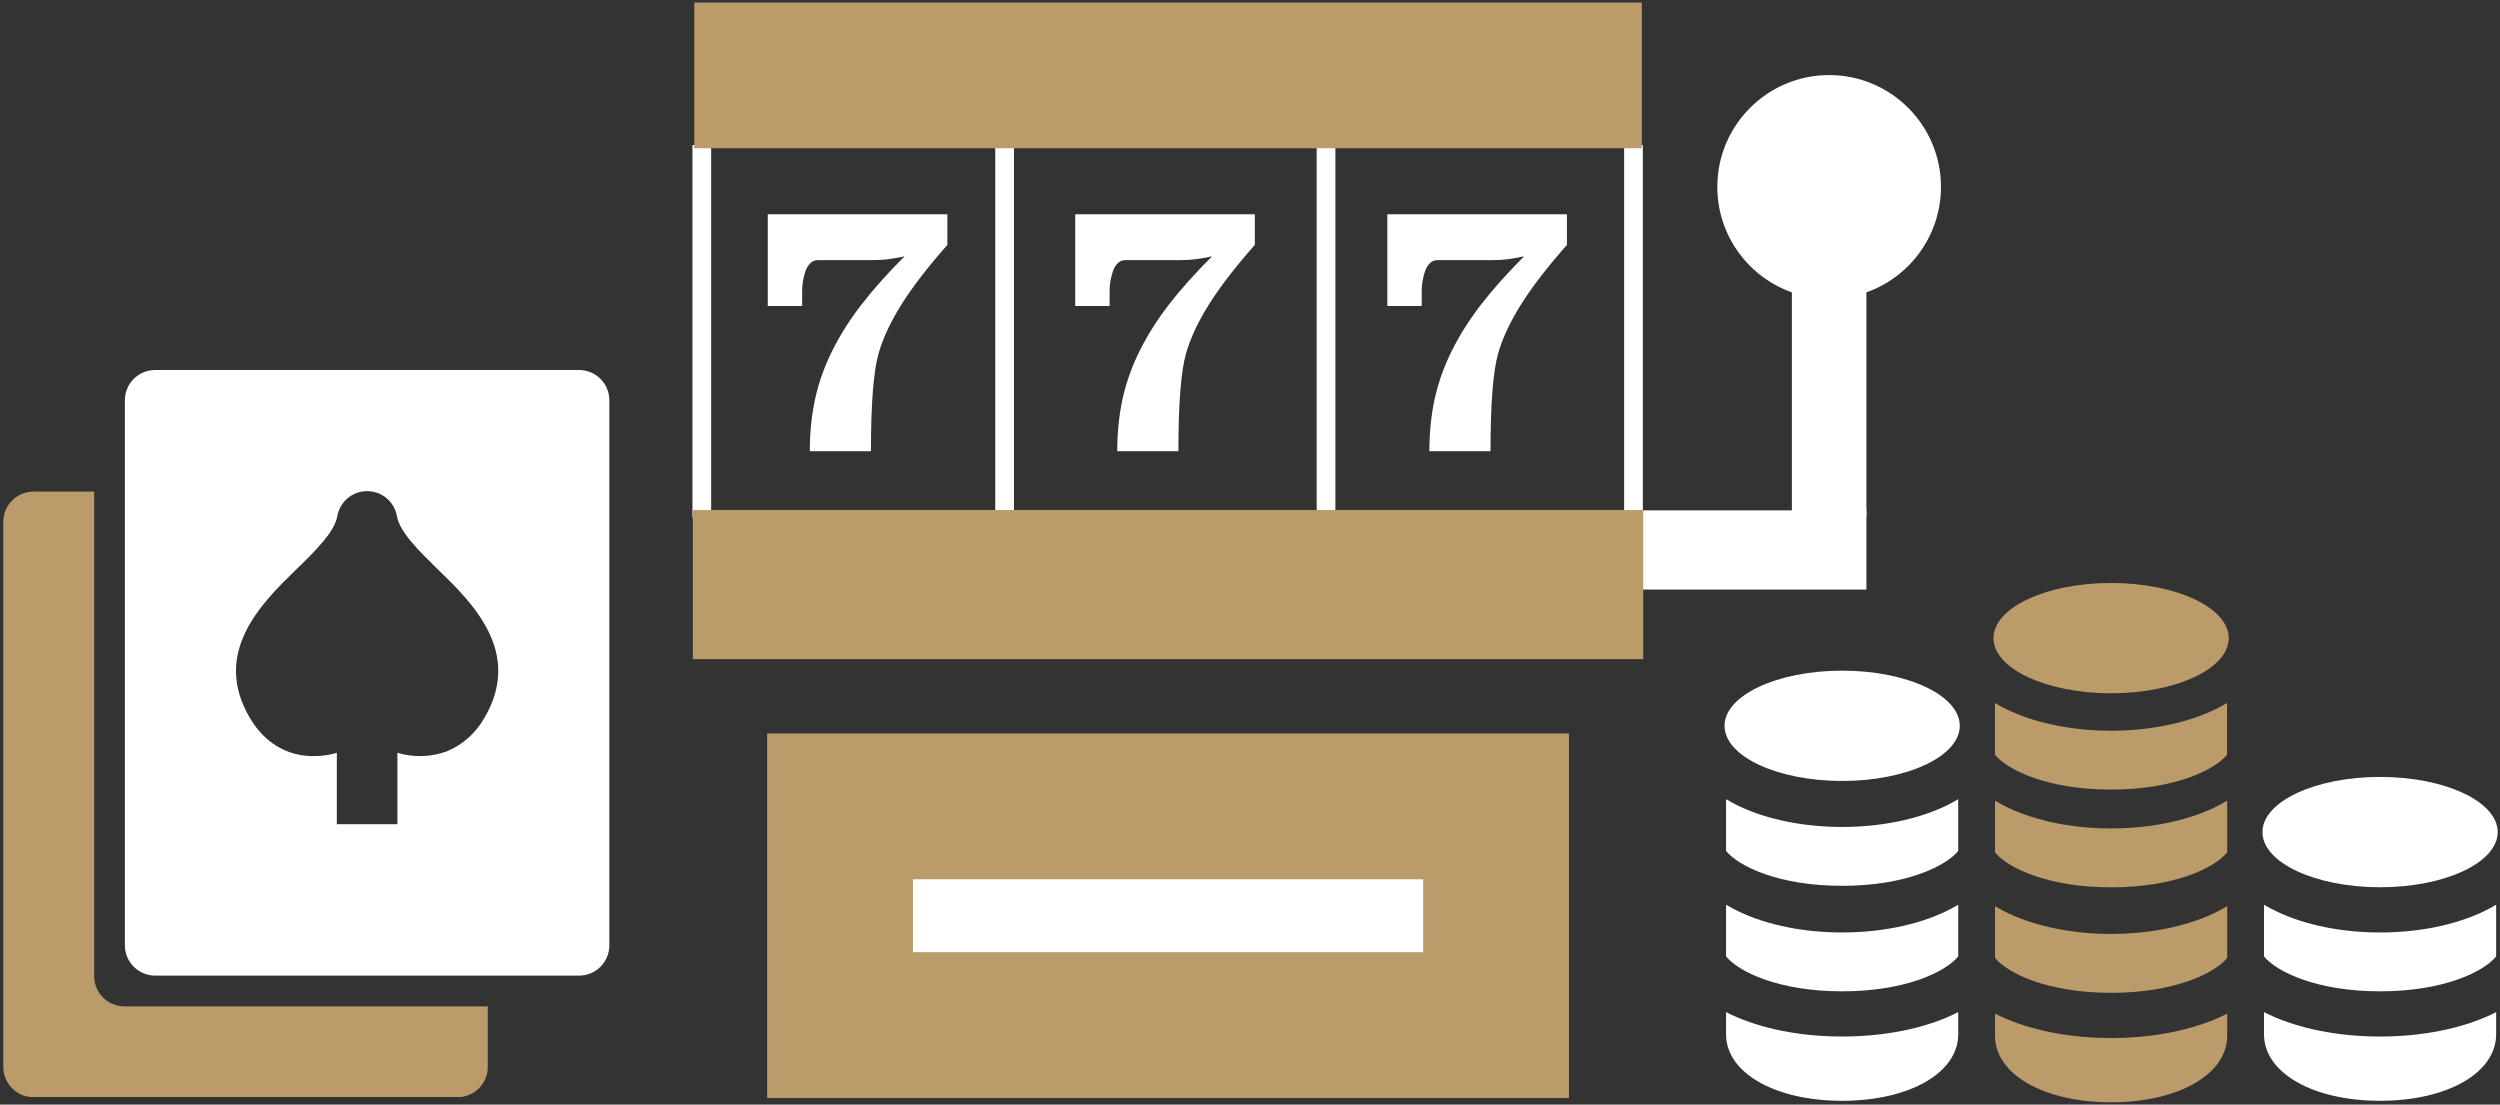 <?xml version="1.0" encoding="UTF-8" standalone="no" ?>
<!DOCTYPE svg PUBLIC "-//W3C//DTD SVG 1.1//EN" "http://www.w3.org/Graphics/SVG/1.1/DTD/svg11.dtd">
<svg xmlns="http://www.w3.org/2000/svg" xmlns:xlink="http://www.w3.org/1999/xlink" version="1.1" width="536.664" height="237.125" viewBox="5736.985 1462.107 536.664 237.125" xml:space="preserve">
<rect x="5736.985" y="1462.107" width="536.664" height="237.125" fill="#333333" stroke="none"/>
<desc>Created with Fabric.js 5.3.0</desc>
<defs>
</defs>
<g transform="matrix(0.083 0 0 -0.083 6190.168 1689.213)" id="pfvx8TXgg6YAcf6MDz_BR" clip-path="url(#CLIPPATH_1430)"  >
<clipPath id="CLIPPATH_1430" >
	<path transform="matrix(1 0 0 1 0 838.405) translate(-19000, -3000.005)" d="M 18000 2000 L 20000 2000 L 20000 4000.01 L 18000 4000.01 z" stroke-linecap="round" />
</clipPath>
<path style="stroke: none; stroke-width: 1; stroke-dasharray: none; stroke-linecap: butt; stroke-dashoffset: 0; stroke-linejoin: miter; stroke-miterlimit: 4; fill: #BC9B6A; fill-rule: nonzero; opacity: 1;" vector-effect="non-scaling-stroke"  transform=" translate(-19000, -2161.6)" d="M 19000 2213.1 C 18892.9 2213.1 18791.3 2233.1 18713.8 2269.4 C 18709.1 2271.7 18704.4 2274 18699.8 2276.3 L 18699.8 2218.8 C 18699.8 2119.2 18826.1 2046.9 19000 2046.9 C 19173.9 2046.9 19300.2 2119.2 19300.2 2218.8 L 19300.2 2276.3 C 19295.6 2274 19291 2271.7 19286.2 2269.4 C 19208.8 2233.1 19107.1 2213.1 19000 2213.1" stroke-linecap="round" />
</g>
<g transform="matrix(0.083 0 0 -0.083 6190.139 1622.306)" id="aLVfoNUHrw4LfMI5Dmhin" clip-path="url(#CLIPPATH_1431)"  >
<clipPath id="CLIPPATH_1431" >
	<path transform="matrix(1 0 0 1 0.35 32.105) translate(-19000, -3000.005)" d="M 18000 2000 L 20000 2000 L 20000 4000.01 L 18000 4000.01 z" stroke-linecap="round" />
</clipPath>
<path style="stroke: none; stroke-width: 1; stroke-dasharray: none; stroke-linecap: butt; stroke-dashoffset: 0; stroke-linejoin: miter; stroke-miterlimit: 4; fill: #BC9B6A; fill-rule: nonzero; opacity: 1;" vector-effect="non-scaling-stroke"  transform=" translate(-18999.65, -2967.9)" d="M 18999.7 2855.9 C 19163.8 2855.9 19267.2 2906.3 19299.8 2946 L 19299.8 3079.9 C 19288.7 3073.2 19276.8 3066.8 19264.2 3060.9 C 19191.6 3026.9 19097.6 3008.1 18999.7 3008.1 C 18901.7 3008.1 18807.7 3026.9 18735.1 3060.9 C 18722.5 3066.8 18710.6 3073.2 18699.5 3079.9 L 18699.5 2946 C 18732.1 2906.3 18835.5 2855.9 18999.7 2855.9" stroke-linecap="round" />
</g>
<g transform="matrix(0.083 0 0 -0.083 6190.168 1643.288)" id="Sd0zwbNNxniDl3KQdMTrZ" clip-path="url(#CLIPPATH_1432)"  >
<clipPath id="CLIPPATH_1432" >
	<path transform="matrix(1 0 0 1 0 284.955) translate(-19000, -3000.005)" d="M 18000 2000 L 20000 2000 L 20000 4000.01 L 18000 4000.01 z" stroke-linecap="round" />
</clipPath>
<path style="stroke: none; stroke-width: 1; stroke-dasharray: none; stroke-linecap: butt; stroke-dashoffset: 0; stroke-linejoin: miter; stroke-miterlimit: 4; fill: #BC9B6A; fill-rule: nonzero; opacity: 1;" vector-effect="non-scaling-stroke"  transform=" translate(-19000, -2715.05)" d="M 19000 2755.3 C 18902 2755.3 18808.1 2774 18735.5 2808.1 C 18722.9 2814 18711 2820.3 18699.8 2827.1 L 18699.8 2693.2 C 18732.5 2653.4 18835.8 2603 19000 2603 C 19164.2 2603 19267.5 2653.4 19300.2 2693.2 L 19300.2 2827.1 C 19289 2820.3 19277.1 2814 19264.5 2808.1 C 19191.9 2774 19098 2755.3 19000 2755.3" stroke-linecap="round" />
</g>
<g transform="matrix(0.083 0 0 -0.083 6190.168 1665.933)" id="Ysg_WlQvYgQWu51PmxO2q" clip-path="url(#CLIPPATH_1433)"  >
<clipPath id="CLIPPATH_1433" >
	<path transform="matrix(1 0 0 1 0 557.855) translate(-19000, -3000.005)" d="M 18000 2000 L 20000 2000 L 20000 4000.01 L 18000 4000.01 z" stroke-linecap="round" />
</clipPath>
<path style="stroke: none; stroke-width: 1; stroke-dasharray: none; stroke-linecap: butt; stroke-dashoffset: 0; stroke-linejoin: miter; stroke-miterlimit: 4; fill: #BC9B6A; fill-rule: nonzero; opacity: 1;" vector-effect="non-scaling-stroke"  transform=" translate(-19000, -2442.15)" d="M 19000 2482.4 C 18902 2482.4 18808.1 2501.1 18735.5 2535.2 C 18722.9 2541.1 18711 2547.4 18699.8 2554.2 L 18699.8 2420.3 C 18732.5 2380.5 18835.8 2330.1 19000 2330.1 C 19164.2 2330.1 19267.5 2380.5 19300.2 2420.3 L 19300.2 2554.2 C 19289 2547.4 19277.1 2541.1 19264.5 2535.2 C 19191.9 2501.1 19098 2482.4 19000 2482.4" stroke-linecap="round" />
</g>
<g transform="matrix(0.083 0 0 -0.083 6190.168 1599.092)" id="OIWnTfo7jZOMSpAh5Wuu_" clip-path="url(#CLIPPATH_1434)"  >
<clipPath id="CLIPPATH_1434" >
	<path transform="matrix(1 0 0 1 0 -247.645) translate(-19000, -3000.005)" d="M 18000 2000 L 20000 2000 L 20000 4000.01 L 18000 4000.01 z" stroke-linecap="round" />
</clipPath>
<path style="stroke: none; stroke-width: 1; stroke-dasharray: none; stroke-linecap: butt; stroke-dashoffset: 0; stroke-linejoin: miter; stroke-miterlimit: 4; fill: #BC9B6A; fill-rule: nonzero; opacity: 1;" vector-effect="non-scaling-stroke"  transform=" translate(-19000, -3247.65)" d="M 19000 3105 C 19168 3105 19304.2 3168.8 19304.2 3247.6 C 19304.2 3326.4 19168 3390.3 19000 3390.3 C 18832 3390.3 18695.8 3326.4 18695.8 3247.6 C 18695.8 3168.8 18832 3105 19000 3105" stroke-linecap="round" />
</g>
<g transform="matrix(0.083 0 0 -0.083 6132.43 1688.89)" id="csPSZZVHtmhRiAIr6QsZ-" clip-path="url(#CLIPPATH_1435)"  >
<clipPath id="CLIPPATH_1435" >
	<path transform="matrix(1 0 0 1 695.8 834.505) translate(-19000, -3000.005)" d="M 18000 2000 L 20000 2000 L 20000 4000.01 L 18000 4000.01 z" stroke-linecap="round" />
</clipPath>
<path style="stroke: none; stroke-width: 1; stroke-dasharray: none; stroke-linecap: butt; stroke-dashoffset: 0; stroke-linejoin: miter; stroke-miterlimit: 4; fill: #FFF; fill-rule: nonzero; opacity: 1;" vector-effect="non-scaling-stroke"  transform=" translate(-18304.2, -2165.5)" d="M 18304.2 2217 C 18197.1 2217 18095.4 2237 18018 2273.3 C 18013.2 2275.5 18008.6 2277.8 18004 2280.2 L 18004 2222.7 C 18004 2123.1 18130.3 2050.8 18304.2 2050.8 C 18478.1 2050.8 18604.4 2123.1 18604.4 2222.7 L 18604.4 2280.2 C 18599.8 2277.8 18595.1 2275.5 18590.4 2273.3 C 18512.9 2237 18411.3 2217 18304.2 2217" stroke-linecap="round" />
</g>
<g transform="matrix(0.083 0 0 -0.083 6132.43 1642.964)" id="aKM8PurqYdtWVzVgi1-2P" clip-path="url(#CLIPPATH_1436)"  >
<clipPath id="CLIPPATH_1436" >
	<path transform="matrix(1 0 0 1 695.8 281.055) translate(-19000, -3000.005)" d="M 18000 2000 L 20000 2000 L 20000 4000.01 L 18000 4000.01 z" stroke-linecap="round" />
</clipPath>
<path style="stroke: none; stroke-width: 1; stroke-dasharray: none; stroke-linecap: butt; stroke-dashoffset: 0; stroke-linejoin: miter; stroke-miterlimit: 4; fill: #FFF; fill-rule: nonzero; opacity: 1;" vector-effect="non-scaling-stroke"  transform=" translate(-18304.2, -2718.95)" d="M 18304.2 2759.2 C 18206.2 2759.2 18112.2 2777.9 18039.6 2812 C 18027.1 2817.9 18015.2 2824.2 18004 2831 L 18004 2697.1 C 18036.7 2657.3 18140 2606.9 18304.2 2606.9 C 18468.3 2606.9 18571.7 2657.3 18604.4 2697.1 L 18604.4 2831 C 18593.2 2824.2 18581.3 2817.9 18568.7 2812 C 18496.1 2777.9 18402.2 2759.2 18304.2 2759.2" stroke-linecap="round" />
</g>
<g transform="matrix(0.083 0 0 -0.083 6132.43 1665.614)" id="HgzHwRc6BNXtfx-iTyqqH" clip-path="url(#CLIPPATH_1437)"  >
<clipPath id="CLIPPATH_1437" >
	<path transform="matrix(1 0 0 1 695.8 554.005) translate(-19000, -3000.005)" d="M 18000 2000 L 20000 2000 L 20000 4000.01 L 18000 4000.01 z" stroke-linecap="round" />
</clipPath>
<path style="stroke: none; stroke-width: 1; stroke-dasharray: none; stroke-linecap: butt; stroke-dashoffset: 0; stroke-linejoin: miter; stroke-miterlimit: 4; fill: #FFF; fill-rule: nonzero; opacity: 1;" vector-effect="non-scaling-stroke"  transform=" translate(-18304.2, -2446)" d="M 18304.2 2486.2 C 18206.2 2486.2 18112.2 2505 18039.6 2539.1 C 18027.1 2544.9 18015.2 2551.3 18004 2558 L 18004 2424.2 C 18036.7 2384.4 18140 2334 18304.2 2334 C 18468.3 2334 18571.7 2384.4 18604.4 2424.1 L 18604.4 2558 C 18593.2 2551.3 18581.3 2544.9 18568.7 2539.1 C 18496.1 2505 18402.2 2486.2 18304.2 2486.2" stroke-linecap="round" />
</g>
<g transform="matrix(0.083 0 0 -0.083 6132.43 1617.912)" id="qzbYUzS1dOpF9bEXlHVhT" clip-path="url(#CLIPPATH_1438)"  >
<clipPath id="CLIPPATH_1438" >
	<path transform="matrix(1 0 0 1 695.8 -20.845) translate(-19000, -3000.005)" d="M 18000 2000 L 20000 2000 L 20000 4000.01 L 18000 4000.01 z" stroke-linecap="round" />
</clipPath>
<path style="stroke: none; stroke-width: 1; stroke-dasharray: none; stroke-linecap: butt; stroke-dashoffset: 0; stroke-linejoin: miter; stroke-miterlimit: 4; fill: #FFF; fill-rule: nonzero; opacity: 1;" vector-effect="non-scaling-stroke"  transform=" translate(-18304.2, -3020.85)" d="M 18304.2 2878.2 C 18472.2 2878.2 18608.4 2942 18608.4 3020.8 C 18608.4 3099.6 18472.2 3163.5 18304.2 3163.5 C 18136.2 3163.5 18000 3099.6 18000 3020.8 C 18000 2942 18136.2 2878.2 18304.2 2878.2" stroke-linecap="round" />
</g>
<g transform="matrix(0.083 0 0 -0.083 6247.906 1688.89)" id="FmUxae2oKVQPOBDl2SNnj" clip-path="url(#CLIPPATH_1439)"  >
<clipPath id="CLIPPATH_1439" >
	<path transform="matrix(1 0 0 1 -695.8 834.505) translate(-19000, -3000.005)" d="M 18000 2000 L 20000 2000 L 20000 4000.01 L 18000 4000.01 z" stroke-linecap="round" />
</clipPath>
<path style="stroke: none; stroke-width: 1; stroke-dasharray: none; stroke-linecap: butt; stroke-dashoffset: 0; stroke-linejoin: miter; stroke-miterlimit: 4; fill: #FFF; fill-rule: nonzero; opacity: 1;" vector-effect="non-scaling-stroke"  transform=" translate(-19695.8, -2165.5)" d="M 19695.8 2217 C 19588.7 2217 19487.1 2237 19409.6 2273.3 C 19404.9 2275.5 19400.2 2277.8 19395.6 2280.2 L 19395.6 2222.7 C 19395.6 2123.1 19521.9 2050.8 19695.8 2050.8 C 19869.7 2050.8 19996 2123.1 19996 2222.7 L 19996 2280.2 C 19991.4 2277.8 19986.8 2275.5 19982 2273.3 C 19904.6 2237 19802.9 2217 19695.8 2217" stroke-linecap="round" />
</g>
<g transform="matrix(0.083 0 0 -0.083 6247.906 1665.614)" id="SXTqzDbahQqe1D7-FkYoK" clip-path="url(#CLIPPATH_1440)"  >
<clipPath id="CLIPPATH_1440" >
	<path transform="matrix(1 0 0 1 -695.8 554.005) translate(-19000, -3000.005)" d="M 18000 2000 L 20000 2000 L 20000 4000.01 L 18000 4000.01 z" stroke-linecap="round" />
</clipPath>
<path style="stroke: none; stroke-width: 1; stroke-dasharray: none; stroke-linecap: butt; stroke-dashoffset: 0; stroke-linejoin: miter; stroke-miterlimit: 4; fill: #FFF; fill-rule: nonzero; opacity: 1;" vector-effect="non-scaling-stroke"  transform=" translate(-19695.8, -2446)" d="M 19695.8 2486.2 C 19597.8 2486.2 19503.9 2505 19431.3 2539.1 C 19418.7 2544.9 19406.8 2551.3 19395.6 2558 L 19395.6 2424.2 C 19428.3 2384.4 19531.7 2334 19695.8 2334 C 19860 2334 19963.3 2384.4 19996 2424.1 L 19996 2558 C 19984.8 2551.3 19972.9 2544.9 19960.4 2539.1 C 19887.8 2505 19793.8 2486.2 19695.8 2486.2" stroke-linecap="round" />
</g>
<g transform="matrix(0.083 0 0 -0.083 6247.906 1640.728)" id="wqkuqFl_akycUMKmi3-gX" clip-path="url(#CLIPPATH_1441)"  >
<clipPath id="CLIPPATH_1441" >
	<path transform="matrix(1 0 0 1 -695.8 254.105) translate(-19000, -3000.005)" d="M 18000 2000 L 20000 2000 L 20000 4000.01 L 18000 4000.01 z" stroke-linecap="round" />
</clipPath>
<path style="stroke: none; stroke-width: 1; stroke-dasharray: none; stroke-linecap: butt; stroke-dashoffset: 0; stroke-linejoin: miter; stroke-miterlimit: 4; fill: #FFF; fill-rule: nonzero; opacity: 1;" vector-effect="non-scaling-stroke"  transform=" translate(-19695.8, -2745.9)" d="M 19695.8 2603.2 C 19863.8 2603.2 20000 2667.1 20000 2745.9 C 20000 2824.7 19863.8 2888.6 19695.8 2888.6 C 19527.8 2888.6 19391.6 2824.7 19391.6 2745.9 C 19391.6 2667.1 19527.8 2603.2 19695.8 2603.2" stroke-linecap="round" />
</g>
<g transform="matrix(0.078 0 0 -0.078 5815.793 1606.536)" id="PDLz4vnCcz_3sAeG72TFB" clip-path="url(#CLIPPATH_1442)"  >
<clipPath id="CLIPPATH_1442" >
	<path transform="matrix(1 0 0 1 -167.95 -165.995) translate(-23000, -7000.005)" d="M 22000 6000 L 24000 6000 L 24000 8000.01 L 22000 8000.01 z" stroke-linecap="round" />
</clipPath>
<path style="stroke: none; stroke-width: 1; stroke-dasharray: none; stroke-linecap: butt; stroke-dashoffset: 0; stroke-linejoin: miter; stroke-miterlimit: 4; fill: #FFF; fill-rule: nonzero; opacity: 1;" vector-effect="non-scaling-stroke"  transform=" translate(-23167.95, -7166)" d="M 23489.4 7039.79 C 23466.8 7000.31 23432 6969.2 23390.3 6951.04 C 23345.8 6933.95 23296.9 6932.12 23251.3 6945.84 L 23251.3 6749.34 L 23084.6 6749.34 L 23084.6 6945.79 C 23053.1 6936.62 23020 6934.36 22987.5 6939.19 C 22946.7 6945.85 22889.2 6968.7 22846.5 7039.79 C 22737.6 7221.37 22878.9 7358.89 22972.3 7449.88 C 23024.3 7500.48 23078.1 7552.79 23085.9 7597.14 C 23092.9 7636.95 23127.5 7665.98 23167.9 7665.98 C 23208.4 7665.98 23243 7636.95 23250 7597.14 C 23257.8 7552.79 23311.6 7500.48 23363.5 7449.88 C 23457.1 7358.89 23598.4 7221.37 23489.4 7039.79 z M 23751.3 7999.34 L 22584.6 7999.34 C 22538.6 7999.34 22501.3 7962.03 22501.3 7916.01 L 22501.3 6416.01 C 22501.3 6369.97 22538.6 6332.66 22584.6 6332.66 L 23751.3 6332.66 C 23797.3 6332.66 23834.6 6369.97 23834.6 6416.01 L 23834.6 7916.01 C 23834.6 7962.03 23797.3 7999.34 23751.3 7999.34" stroke-linecap="round" />
</g>
<g transform="matrix(0.078 0 0 -0.078 5789.692 1632.639)" id="ksiuptEa7s5iwF_VGm62O" clip-path="url(#CLIPPATH_1443)"  >
<clipPath id="CLIPPATH_1443" >
	<path transform="matrix(1 0 0 1 165.35 167.325) translate(-23000, -7000.005)" d="M 22000 6000 L 24000 6000 L 24000 8000.01 L 22000 8000.01 z" stroke-linecap="round" />
</clipPath>
<path style="stroke: none; stroke-width: 1; stroke-dasharray: none; stroke-linecap: butt; stroke-dashoffset: 0; stroke-linejoin: miter; stroke-miterlimit: 4; fill: #BC9B6A; fill-rule: nonzero; opacity: 1;" vector-effect="non-scaling-stroke"  transform=" translate(-22834.65, -6832.68)" d="M 22418 6332.67 L 22418 7666.02 L 22251.3 7666.02 C 22205.3 7666.02 22168 7628.71 22168 7582.67 L 22168 6082.67 C 22168 6036.65 22205.3 5999.34 22251.3 5999.34 L 23418 5999.34 C 23464 5999.34 23501.3 6036.65 23501.3 6082.67 L 23501.3 6249.34 L 22501.3 6249.34 C 22455.3 6249.34 22418 6286.65 22418 6332.67" stroke-linecap="round" />
</g>
<g transform="matrix(0.055 0 0 1.096 5887.639 1533.244)" id="Mwv2Zel1zICrV55qrqdip"  >
<path style="stroke: rgb(98,255,46); stroke-width: 0; stroke-dasharray: none; stroke-linecap: butt; stroke-dashoffset: 0; stroke-linejoin: miter; stroke-miterlimit: 4; fill: #FFF; fill-rule: nonzero; opacity: 1;" vector-effect="non-scaling-stroke"  transform=" translate(0, 0)" d="M -36.5 -36.5 L 36.5 -36.5 L 36.5 36.5 L -36.5 36.5 z" stroke-linecap="round" />
</g>
<g transform="matrix(0.055 0 0 1.096 5952.639 1533.244)" id="zqhDjp_cI67Fzvh4jxJC_"  >
<path style="stroke: rgb(98,255,46); stroke-width: 0; stroke-dasharray: none; stroke-linecap: butt; stroke-dashoffset: 0; stroke-linejoin: miter; stroke-miterlimit: 4; fill: #FFF; fill-rule: nonzero; opacity: 1;" vector-effect="non-scaling-stroke"  transform=" translate(0, 0)" d="M -36.5 -36.5 L 36.5 -36.5 L 36.5 36.5 L -36.5 36.5 z" stroke-linecap="round" />
</g>
<g transform="matrix(0.055 0 0 1.096 6021.639 1533.244)" id="3AWjNww2_6p1szC3Qzfxc"  >
<path style="stroke: rgb(98,255,46); stroke-width: 0; stroke-dasharray: none; stroke-linecap: butt; stroke-dashoffset: 0; stroke-linejoin: miter; stroke-miterlimit: 4; fill: #FFF; fill-rule: nonzero; opacity: 1;" vector-effect="non-scaling-stroke"  transform=" translate(0, 0)" d="M -36.5 -36.5 L 36.5 -36.5 L 36.5 36.5 L -36.5 36.5 z" stroke-linecap="round" />
</g>
<g transform="matrix(0.055 0 0 1.096 6087.639 1533.244)" id="WEtMIJ5NTxmr1EmY58HkV"  >
<path style="stroke: rgb(98,255,46); stroke-width: 0; stroke-dasharray: none; stroke-linecap: butt; stroke-dashoffset: 0; stroke-linejoin: miter; stroke-miterlimit: 4; fill: #FFF; fill-rule: nonzero; opacity: 1;" vector-effect="non-scaling-stroke"  transform=" translate(0, 0)" d="M -36.5 -36.5 L 36.5 -36.5 L 36.5 36.5 L -36.5 36.5 z" stroke-linecap="round" />
</g>
<g transform="matrix(0.133 0 0 -0.133 5987.725 1478.293)" id="eAJumdcM0Q-UPZSG6i57w" clip-path="url(#CLIPPATH_1444)"  >
<clipPath id="CLIPPATH_1444" >
	<path transform="matrix(1 0 0 1 235.29 -764.645) translate(-6999.995, -3000.005)" d="M 5999.99 2000 L 8000 2000 L 8000 4000.01 L 5999.99 4000.01 Z" stroke-linecap="round" />
</clipPath>
<path style="stroke: none; stroke-width: 1; stroke-dasharray: none; stroke-linecap: butt; stroke-dashoffset: 0; stroke-linejoin: miter; stroke-miterlimit: 4; fill: #BC9B6A; fill-rule: nonzero; opacity: 1;" vector-effect="non-scaling-stroke"  transform=" translate(-6764.705, -3764.65)" d="M 6000 3882.3 L 7529.41 3882.3 L 7529.41 3647 L 6000 3647 L 6000 3882.3" stroke-linecap="round" />
</g>
<g transform="matrix(2.16 0 0 0.765 6113.639 1580.164)" id="DzIUSD72zDeQgHgr8uAPe"  >
<path style="stroke: rgb(8,213,19); stroke-width: 0; stroke-dasharray: none; stroke-linecap: butt; stroke-dashoffset: 0; stroke-linejoin: miter; stroke-miterlimit: 4; fill: #FFF; fill-rule: nonzero; opacity: 1;" vector-effect="non-scaling-stroke"  transform=" translate(0, 0)" d="M -11.111 -11.111 L 11.111 -11.111 L 11.111 11.111 L -11.111 11.111 z" stroke-linecap="round" />
</g>
<g transform="matrix(0.72 0 0 -2.205 6129.639 1548.493)" id="jxD_gttjGKj2gIfgV6tDo"  >
<path style="stroke: rgb(8,213,19); stroke-width: 0; stroke-dasharray: none; stroke-linecap: butt; stroke-dashoffset: 0; stroke-linejoin: miter; stroke-miterlimit: 4; fill: #FFF; fill-rule: nonzero; opacity: 1;" vector-effect="non-scaling-stroke"  transform=" translate(0, 0)" d="M -11.111 -11.111 L 11.111 -11.111 L 11.111 11.111 L -11.111 11.111 z" stroke-linecap="round" />
</g>
<g transform="matrix(1.002 0 0 1.002 6129.639 1502.228)" id="wfvViPjvsabitlY-4iGg-"  >
<path style="stroke: rgb(48,44,159); stroke-width: 0; stroke-dasharray: none; stroke-linecap: butt; stroke-dashoffset: 0; stroke-linejoin: miter; stroke-miterlimit: 4; fill: #FFF; fill-rule: nonzero; opacity: 1;" vector-effect="non-scaling-stroke"  transform=" translate(0, 0)" d="M 0 -23.958 C 13.225 -23.958 23.958 -13.225 23.958 0 C 23.958 13.225 13.225 23.958 0 23.958 C -13.225 23.958 -23.958 13.225 -23.958 0 C -23.958 -13.225 -13.225 -23.958 0 -23.958 z" stroke-linecap="round" />
</g>
<g transform="matrix(4.129 0 0 1 5989.282 1659.473)" id="IDxmZNBkKtAbvk4XbzpeV"  >
<path style="stroke: rgb(200,30,70); stroke-width: 0; stroke-dasharray: none; stroke-linecap: butt; stroke-dashoffset: 0; stroke-linejoin: miter; stroke-miterlimit: 4; fill: #FFF; fill-rule: nonzero; opacity: 1;" vector-effect="non-scaling-stroke"  transform=" translate(0, 0)" d="M -15.5 -15.5 L 15.5 -15.5 L 15.5 15.5 L -15.5 15.5 z" stroke-linecap="round" />
</g>
<g transform="matrix(0.133 0 0 -0.133 5987.726 1658.68)" id="iLekm5G8PrldtF2NKqBs4" clip-path="url(#CLIPPATH_1445)"  >
<clipPath id="CLIPPATH_1445" >
	<path transform="matrix(1 0 0 1 235.28 588.255) translate(-6999.995, -3000.005)" d="M 5999.99 2000 L 8000 2000 L 8000 4000.01 L 5999.99 4000.01 Z" stroke-linecap="round" />
</clipPath>
<path style="stroke: none; stroke-width: 1; stroke-dasharray: none; stroke-linecap: butt; stroke-dashoffset: 0; stroke-linejoin: miter; stroke-miterlimit: 4; fill: #BC9B6A; fill-rule: nonzero; opacity: 1;" vector-effect="non-scaling-stroke"  transform=" translate(-6764.715, -2411.75)" d="M 6352.95 2470.6 L 7176.48 2470.6 L 7176.48 2352.9 L 6352.95 2352.9 z M 6117.66 2117.6 L 7411.77 2117.6 L 7411.77 2705.9 L 6117.66 2705.9 L 6117.66 2117.6" stroke-linecap="round" />
</g>
<g transform="matrix(2.938 0 0 0.461 5987.725 1587.602)" id="jXDqgSoIqyxAdFaaR_2Zf"  >
<path style="stroke: rgb(172,16,240); stroke-width: 0; stroke-dasharray: none; stroke-linecap: butt; stroke-dashoffset: 0; stroke-linejoin: miter; stroke-miterlimit: 4; fill: #BC9B6A; fill-rule: nonzero; opacity: 1;" vector-effect="non-scaling-stroke"  transform=" translate(0, 0)" d="M -34.722 -34.722 L 34.722 -34.722 L 34.722 34.722 L -34.722 34.722 z" stroke-linecap="round" />
</g>
<g transform="matrix(1 0 0 1 5921.075 1533.539)" id="XXCbvSyibrO7t_djLgcgK"  >
<path style="stroke: none; stroke-width: 1; stroke-dasharray: none; stroke-linecap: butt; stroke-dashoffset: 0; stroke-linejoin: miter; stroke-miterlimit: 4; fill: #FFF; fill-rule: nonzero; opacity: 1;" vector-effect="non-scaling-stroke"  transform=" translate(-5921.075, -1533.539)" d="M 5901.798 1527.797 L 5901.798 1508.109 L 5940.353 1508.109 L 5940.353 1514.672 Q 5933.975 1521.911 5930.489 1527.479 Q 5927.002 1533.047 5925.587 1537.969 L 5925.587 1537.969 Q 5923.947 1543.731 5923.947 1558.969 L 5923.947 1558.969 L 5910.822 1558.969 Q 5910.822 1552.898 5911.991 1547.617 Q 5913.16 1542.337 5915.713 1537.261 Q 5918.266 1532.185 5921.998 1527.376 Q 5925.731 1522.567 5931.165 1517.133 L 5931.165 1517.133 Q 5928.971 1517.584 5927.546 1517.768 Q 5926.121 1517.953 5923.947 1517.953 L 5923.947 1517.953 L 5912.462 1517.953 Q 5911.601 1517.953 5910.924 1518.619 Q 5910.248 1519.286 5909.889 1520.332 Q 5909.53 1521.378 5909.355 1522.444 Q 5909.181 1523.511 5909.181 1524.515 L 5909.181 1524.515 L 5909.181 1527.797 L 5901.798 1527.797 Z" stroke-linecap="round" />
</g>
<g transform="matrix(1 0 0 1 5987.075 1533.539)" id="TORa8PND9AylULrOpg03C"  >
<path style="stroke: none; stroke-width: 1; stroke-dasharray: none; stroke-linecap: butt; stroke-dashoffset: 0; stroke-linejoin: miter; stroke-miterlimit: 4; fill: #FFF; fill-rule: nonzero; opacity: 1;" vector-effect="non-scaling-stroke"  transform=" translate(-5987.075, -1533.539)" d="M 5967.798 1527.797 L 5967.798 1508.109 L 6006.353 1508.109 L 6006.353 1514.672 Q 5999.975 1521.911 5996.489 1527.479 Q 5993.002 1533.047 5991.587 1537.969 L 5991.587 1537.969 Q 5989.947 1543.731 5989.947 1558.969 L 5989.947 1558.969 L 5976.822 1558.969 Q 5976.822 1552.898 5977.991 1547.617 Q 5979.16 1542.337 5981.713 1537.261 Q 5984.266 1532.185 5987.998 1527.376 Q 5991.731 1522.567 5997.165 1517.133 L 5997.165 1517.133 Q 5994.971 1517.584 5993.546 1517.768 Q 5992.121 1517.953 5989.947 1517.953 L 5989.947 1517.953 L 5978.462 1517.953 Q 5977.601 1517.953 5976.924 1518.619 Q 5976.248 1519.286 5975.889 1520.332 Q 5975.53 1521.378 5975.355 1522.444 Q 5975.181 1523.511 5975.181 1524.515 L 5975.181 1524.515 L 5975.181 1527.797 L 5967.798 1527.797 Z" stroke-linecap="round" />
</g>
<g transform="matrix(1 0 0 1 6054.075 1533.539)" id="-D0Jd3SRMWPPUdpmLDQ3I"  >
<path style="stroke: none; stroke-width: 1; stroke-dasharray: none; stroke-linecap: butt; stroke-dashoffset: 0; stroke-linejoin: miter; stroke-miterlimit: 4; fill: #FFF; fill-rule: nonzero; opacity: 1;" vector-effect="non-scaling-stroke"  transform=" translate(-6054.075, -1533.539)" d="M 6034.798 1527.797 L 6034.798 1508.109 L 6073.353 1508.109 L 6073.353 1514.672 Q 6066.975 1521.911 6063.489 1527.479 Q 6060.002 1533.047 6058.587 1537.969 L 6058.587 1537.969 Q 6056.947 1543.731 6056.947 1558.969 L 6056.947 1558.969 L 6043.822 1558.969 Q 6043.822 1552.898 6044.991 1547.617 Q 6046.16 1542.337 6048.713 1537.261 Q 6051.266 1532.185 6054.998 1527.376 Q 6058.731 1522.567 6064.165 1517.133 L 6064.165 1517.133 Q 6061.971 1517.584 6060.546 1517.768 Q 6059.121 1517.953 6056.947 1517.953 L 6056.947 1517.953 L 6045.462 1517.953 Q 6044.601 1517.953 6043.924 1518.619 Q 6043.248 1519.286 6042.889 1520.332 Q 6042.53 1521.378 6042.355 1522.444 Q 6042.181 1523.511 6042.181 1524.515 L 6042.181 1524.515 L 6042.181 1527.797 L 6034.798 1527.797 Z" stroke-linecap="round" />
</g>
</svg>
